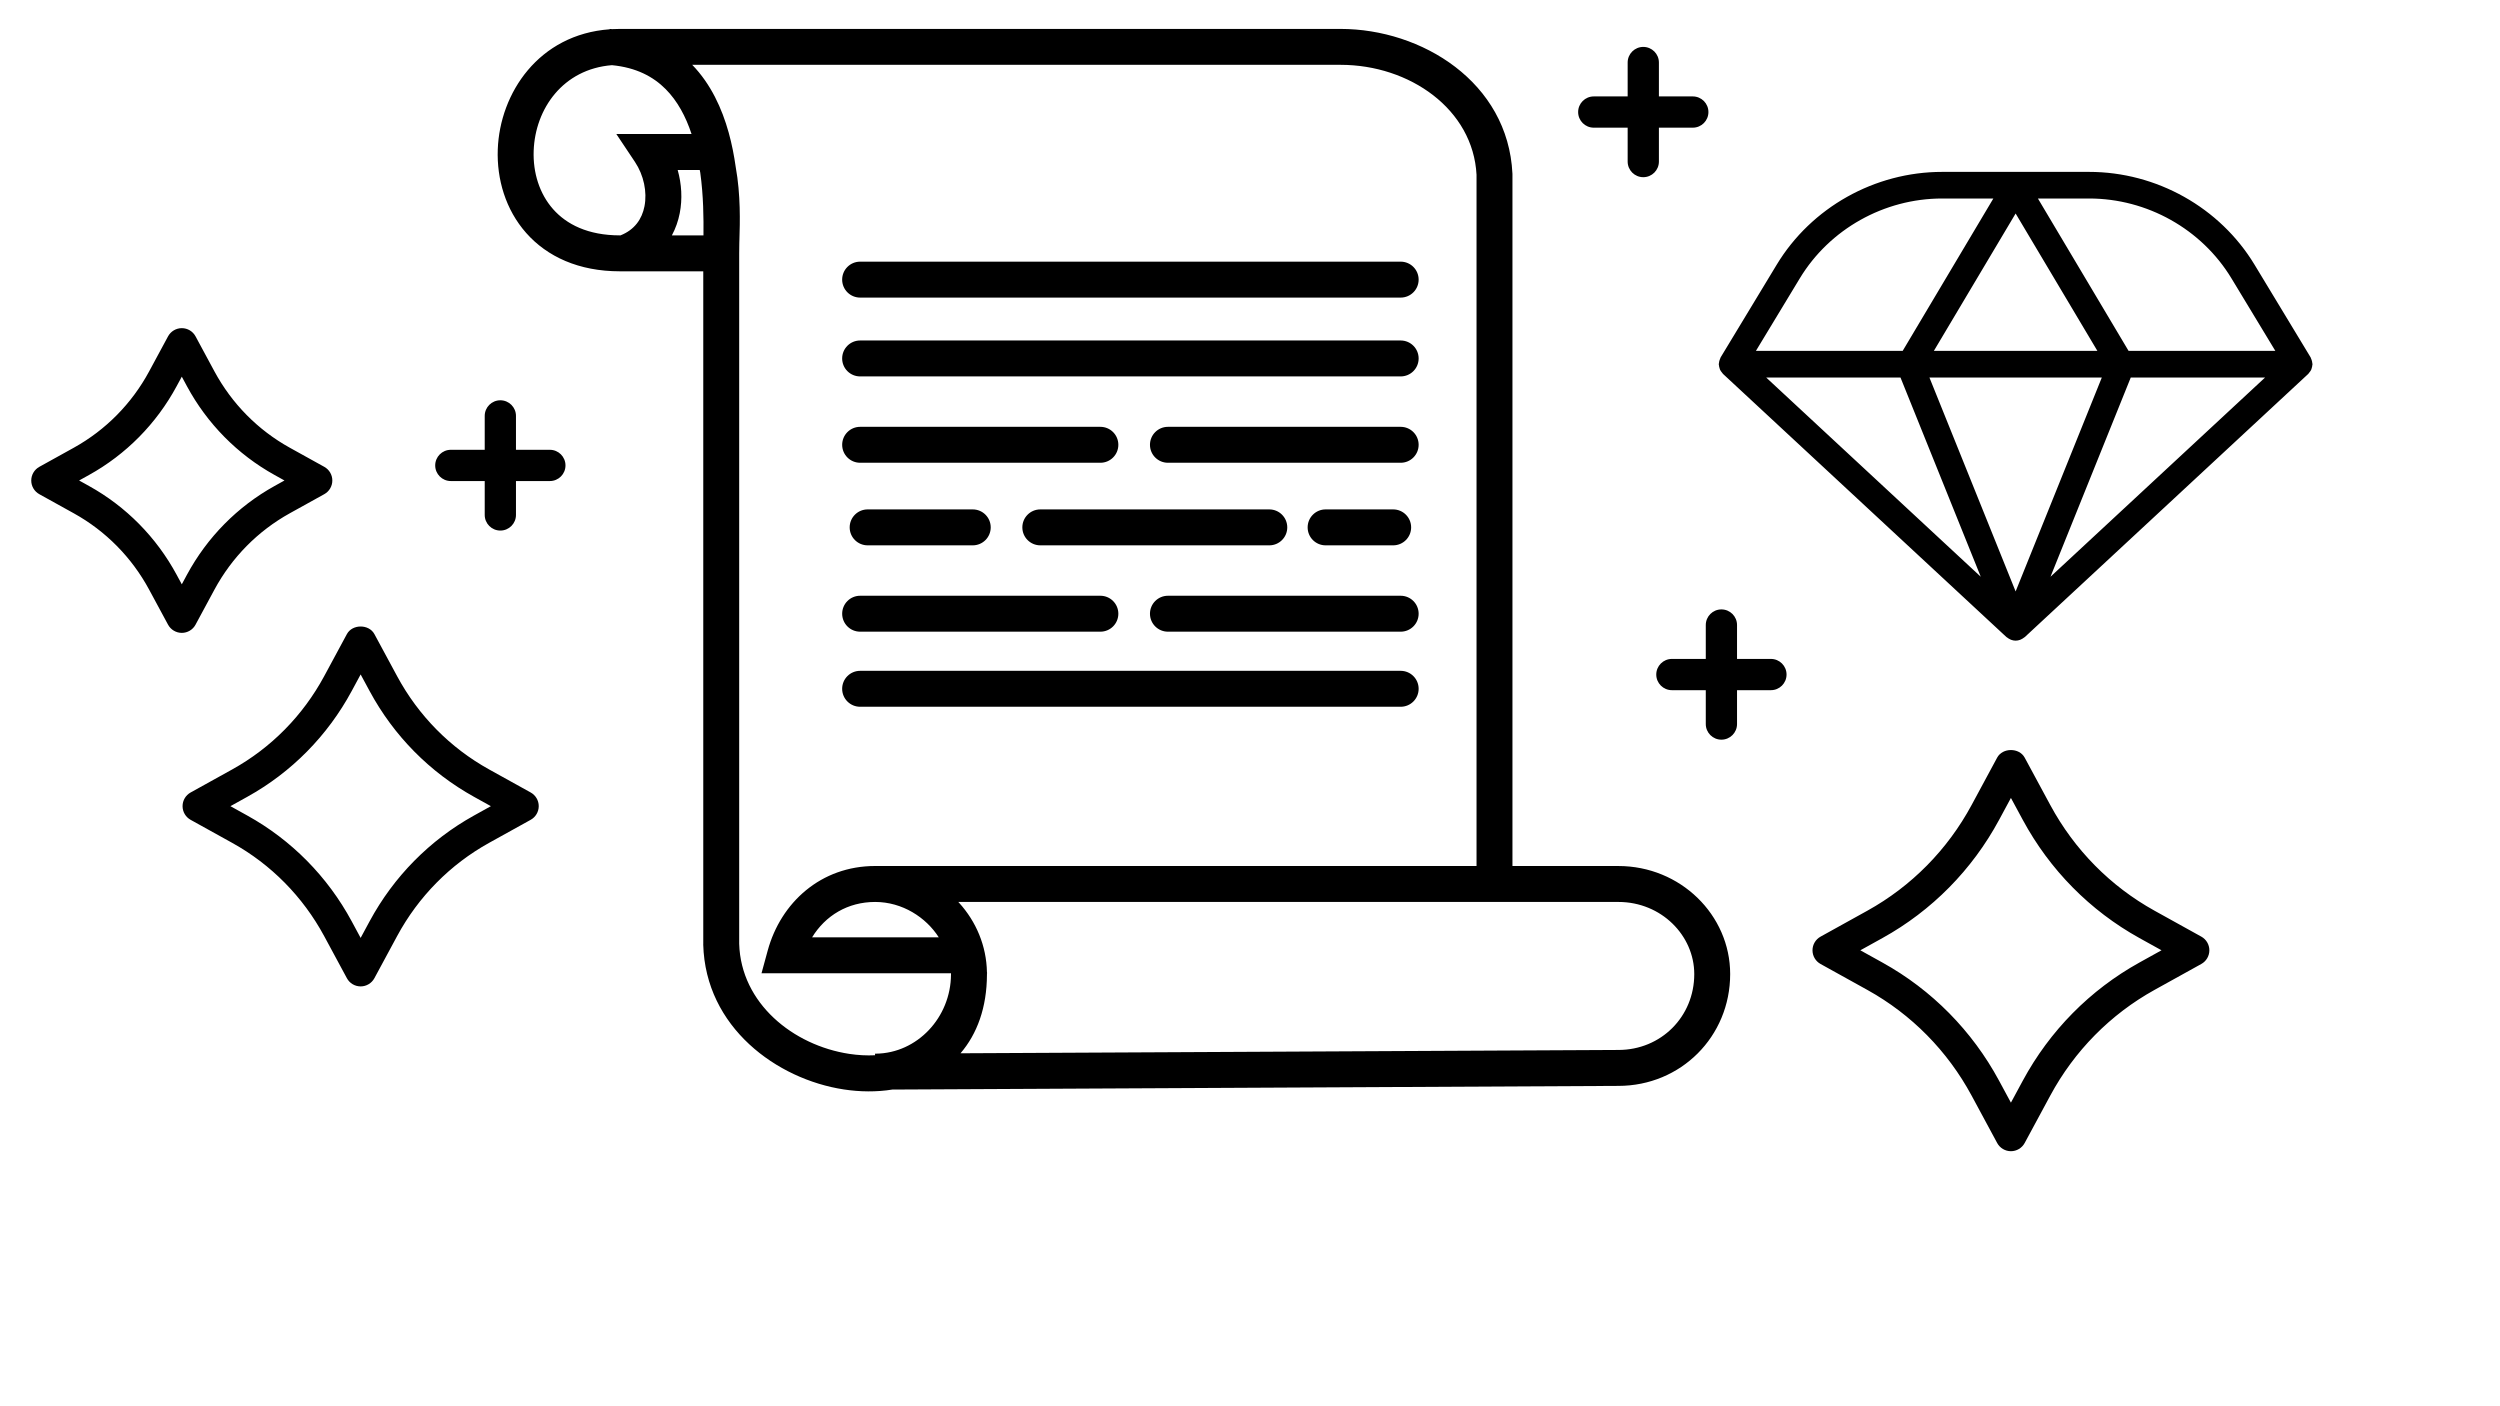 <svg fill="none" height="90" viewBox="0 0 160 90" width="160" xmlns="http://www.w3.org/2000/svg" xmlns:xlink="http://www.w3.org/1999/xlink"><clipPath id="a"><path d="m0 0h160v90h-160z"/></clipPath><g clip-path="url(#a)"><path clip-rule="evenodd" d="m94.498 11.197v44.227h-38.49c-3.465 0-6.035 2.333-6.875 5.412l-.396 1.452h12.127c0.0.017 0.0.034 0.0.051l-0.0.027c-.014 2.758-2.167 5.041-4.806 5.069l-.049 0h-.006l0.0.101c-.53.027-1.085-.002-1.653-.088-3.583-.547-6.933-3.23-7.042-7.047v-44.188c0-.159.003-.355.007-.581l.002-.114.006-.194c.033-1.079.087-2.843-.237-4.634-.103-.729-.247-1.474-.45-2.204-.429-1.543-1.14-3.106-2.334-4.337h41.497c4.416 0 8.483 2.839 8.7 7.047zm-49.489 49.236v-43.069h-.037-0-5.059-.24c-2.632 0-4.657-.939-5.996-2.453-1.321-1.493-1.889-3.447-1.82-5.346.131-3.608 2.619-7.363 7.163-7.691l.001-.021c.054.003.107.007.161.011.161-.009.325-.013.49-.013h46.126c5.184 0 10.719 3.395 10.998 9.264l.001.027v44.283h6.778c3.967 0 7.156 3.127 7.156 6.916 0 3.998-3.156 7.154-7.153 7.156h-.003l-46.465.235c-1.016.162-2.074.15-3.109-.008-4.28-.653-8.854-3.97-8.994-9.275zm.013-45.369c.011-1.094.001-2.531-.206-4.018-.011-.056-.022-.112-.033-.168h-1.412c.254.901.31 1.856.133 2.764-.097.495-.264.976-.504 1.423zm-5.576-6.486h4.814c-.372-1.126-.906-2.118-1.654-2.871-.792-.798-1.881-1.386-3.443-1.536-3.134.249-4.911 2.791-5.008 5.478-.051 1.404.372 2.754 1.244 3.738.853.964 2.221 1.677 4.274 1.677h.039c.903-.357 1.375-1.044 1.535-1.863.178-.914-.045-1.99-.609-2.836zm21.886 49.147h35.467 6.778c2.759 0 4.856 2.158 4.856 4.616 0 2.728-2.128 4.856-4.856 4.856h-.006l-42.098.213c1.063-1.238 1.685-2.928 1.692-5.035l0-.034-0-.044v-.007h.013l-.014-.068c-.03-1.692-.695-3.245-1.779-4.439-.018-.019-.035-.039-.053-.058zm-9.358 2.264c.851-1.39 2.284-2.264 4.035-2.264 1.739 0 3.258.987 4.072 2.264zm37.669-43.243c.635 0 1.15.515 1.15 1.15s-.515 1.15-1.15 1.15h-34.595c-.635 0-1.15-.515-1.15-1.15s.515-1.15 1.15-1.15zm1.15 6.195c0-.635-.515-1.15-1.15-1.15h-34.595c-.635 0-1.15.515-1.15 1.15 0 .635.515 1.15 1.15 1.15h34.595c.635 0 1.15-.515 1.15-1.15zm-1.15 4.376c.635 0 1.15.515 1.15 1.15 0 .635-.515 1.15-1.15 1.15h-14.895c-.635 0-1.15-.515-1.15-1.15 0-.635.515-1.15 1.15-1.15zm-18.069 1.15c0-.635-.515-1.15-1.15-1.15h-15.375c-.635 0-1.15.515-1.15 1.15 0 .635.515 1.15 1.15 1.15h15.375c.635 0 1.15-.515 1.15-1.15zm9.661 4.135c.635 0 1.15.515 1.15 1.15 0 .635-.515 1.15-1.15 1.15h-14.655c-.635 0-1.15-.515-1.15-1.15 0-.635.515-1.15 1.15-1.15zm-17.829 1.15c0-.635-.515-1.15-1.15-1.15h-6.727c-.635 0-1.15.515-1.15 1.15 0 .635.515 1.15 1.15 1.15h6.727c.635 0 1.15-.515 1.15-1.15zm25.757-1.15c.635 0 1.15.515 1.15 1.15 0 .635-.515 1.15-1.15 1.15h-4.324c-.635 0-1.15-.515-1.15-1.15 0-.635.515-1.15 1.15-1.15zm1.63 6.676c0-.635-.515-1.15-1.15-1.15h-14.895c-.635 0-1.15.515-1.15 1.15s.515 1.15 1.15 1.15h14.895c.635 0 1.15-.515 1.15-1.15zm-20.369-1.15c.635 0 1.15.515 1.15 1.15s-.515 1.15-1.15 1.15h-15.375c-.635 0-1.15-.515-1.15-1.15s.515-1.15 1.15-1.15zm20.369 5.955c0-.635-.515-1.15-1.15-1.15h-34.595c-.635 0-1.15.515-1.15 1.15s.515 1.15 1.15 1.15h34.595c.635 0 1.15-.515 1.15-1.15zm18.377-4.081c0-.552.447-1 1-1s1 .448 1 1v2.169h2.169c.553 0 1 .448 1 1 0 .552-.447 1-1 1h-2.169v2.168c0 .552-.447 1-1 1s-1-.448-1-1v-2.168h-2.169c-.553 0-1-.448-1-1 0-.552.447-1 1-1h2.169zm-4-37c-.553 0-1 .448-1 1v2.169h-2.169c-.553 0-1 .448-1 1 0 .552.447 1 1 1h2.169v2.169c0 .552.447 1 1 1s1-.448 1-1v-2.169h2.169c.553 0 1-.448 1-1 0-.552-.447-1-1-1h-2.169v-2.169c0-.552-.447-1-1-1zm-69.979 25.785c.553 0 1 .448 1 1 0 .552-.447 1-1 1h-2.169v2.169c0 .552-.447 1-1 1s-1-.448-1-1v-2.169h-2.169c-.553 0-1-.448-1-1 0-.552.447-1 1-1h2.169v-2.169c0-.552.447-1 1-1s1 .448 1 1v2.169zm-22.676 11.19 1.208-2.239c1.115-2.067 2.782-3.755 4.82-4.886l2.21-1.225c.318-.176.516-.511.516-.875s-.197-.698-.516-.875l-2.21-1.225c-2.038-1.13-3.705-2.819-4.82-4.885l-1.208-2.24c-.174-.324-.512-.525-.88-.525-.367 0-.705.202-.88.525l-1.209 2.24c-1.115 2.067-2.782 3.755-4.82 4.886l-2.21 1.225c-.318.176-.516.511-.516.875s.197.698.516.875l2.21 1.225c2.038 1.13 3.705 2.819 4.82 4.886l1.209 2.24c.175.323.513.525.88.525.368 0 .706-.202.88-.525zm-.88-2.581-.329-.609c-1.297-2.403-3.237-4.369-5.611-5.685l-.632-.351.632-.351c2.374-1.316 4.314-3.282 5.611-5.685l.329-.609.328.609c1.297 2.403 3.237 4.369 5.611 5.685l.632.351-.632.351c-2.374 1.316-4.314 3.282-5.611 5.685zm126.254 20.888 2.995 1.66c.318.176.515.511.515.875 0 .363-.197.698-.515.875l-2.995 1.66c-2.822 1.564-5.128 3.902-6.671 6.762l-1.639 3.036c-.175.323-.513.525-.88.525s-.705-.202-.88-.525l-1.637-3.035c-1.543-2.86-3.85-5.198-6.671-6.762l-2.995-1.66c-.319-.176-.516-.511-.516-.875 0-.364.197-.699.516-.875l2.995-1.66c2.821-1.564 5.128-3.902 6.671-6.762l1.637-3.036c.35-.646 1.41-.646 1.76 0l1.639 3.035c1.543 2.86 3.849 5.198 6.671 6.762zm-8.431 10.881c1.725-3.196 4.305-5.811 7.462-7.561l1.417-.786-1.417-.785c-3.157-1.75-5.737-4.365-7.462-7.561l-.759-1.404-.758 1.405c-1.724 3.196-4.304 5.811-7.462 7.561l-1.417.785 1.417.786c3.158 1.75 5.738 4.365 7.462 7.561l.758 1.404zm-117.258-16.696 2.661 1.475c2.487 1.379 4.522 3.442 5.885 5.964l1.455 2.697c.174.324.512.525.88.525.367 0 .705-.202.88-.525l1.456-2.698c1.361-2.522 3.397-4.585 5.885-5.964l2.661-1.475c.318-.176.516-.511.516-.875s-.197-.698-.516-.875l-2.661-1.475c-2.488-1.379-4.524-3.442-5.885-5.965l-1.456-2.697c-.35-.647-1.412-.646-1.76.001l-1.455 2.697c-1.362 2.523-3.397 4.585-5.885 5.965l-2.661 1.475c-.318.176-.516.511-.516.875s.197.698.516.875zm3.63-1.475c2.823-1.565 5.132-3.904 6.676-6.764l.575-1.066.576 1.066c1.543 2.86 3.852 5.199 6.676 6.764l1.083.601-1.083.601c-2.824 1.565-5.133 3.904-6.676 6.763l-.576 1.067-.575-1.067c-1.544-2.859-3.853-5.198-6.676-6.763l-1.083-.601zm132.117-27.946c.021.065.035.128.04.195.001.01.003.02.006.03.004.011.007.023.007.036 0 .009-.003.018-.005.026-.002.007-.005.015-.005.023-.004.071-.02.138-.042.206-.004.012-.007.023-.01.035-.006.022-.012.044-.022.065-.03.065-.075.123-.122.18-.009.01-.016.02-.023.031-.01.015-.02.03-.034.043-.003.003-.005.008-.008.011l-18.14 16.842c-.007.006-.015.011-.023.015-.007.004-.014.007-.021.013-.056.046-.116.083-.181.113-.01.004-.019.009-.028.014-.016.009-.032.017-.05.023-.091.032-.186.053-.286.053-.099 0-.195-.021-.285-.053-.018-.006-.034-.015-.05-.023-.009-.005-.018-.009-.028-.014-.065-.031-.126-.068-.181-.113-.007-.005-.014-.009-.021-.013-.008-.004-.017-.009-.024-.015l-18.14-16.842c-.001-.002-.003-.004-.004-.006s-.003-.004-.004-.006c-.014-.013-.024-.028-.034-.043-.007-.011-.014-.021-.023-.031-.047-.057-.092-.115-.122-.18-.01-.021-.016-.043-.022-.065-.003-.012-.006-.023-.01-.035-.022-.068-.038-.135-.042-.206 0-.008-.003-.016-.005-.023-.002-.009-.005-.017-.005-.026 0-.013.003-.024.007-.036.003-.01.005-.019.006-.03.005-.067.019-.13.04-.195.013-.04.026-.078.045-.115.005-.009.007-.018.01-.028.004-.011.007-.023.014-.034l3.587-5.929c2.215-3.664 6.273-5.94 10.589-5.94h9.404c4.316 0 8.374 2.276 10.589 5.94l3.587 5.929c.007.011.01.022.014.033.003.009.005.019.01.028.019.037.032.076.045.116zm-21.178 13.864-5.138-12.752h-8.597zm2.231.94 5.517-13.692h-11.034zm0-24.188-5.233 8.793h10.466zm15.966 10.496h-8.597l-5.138 12.752zm.656-1.703-2.808-4.641c-1.906-3.153-5.398-5.112-9.112-5.112h-3.276l5.803 9.753zm-21.324-9.753c-3.714 0-7.206 1.959-9.112 5.112l-2.808 4.641h9.393l5.804-9.753z" fill="#000" fill-rule="evenodd"/></g></svg>